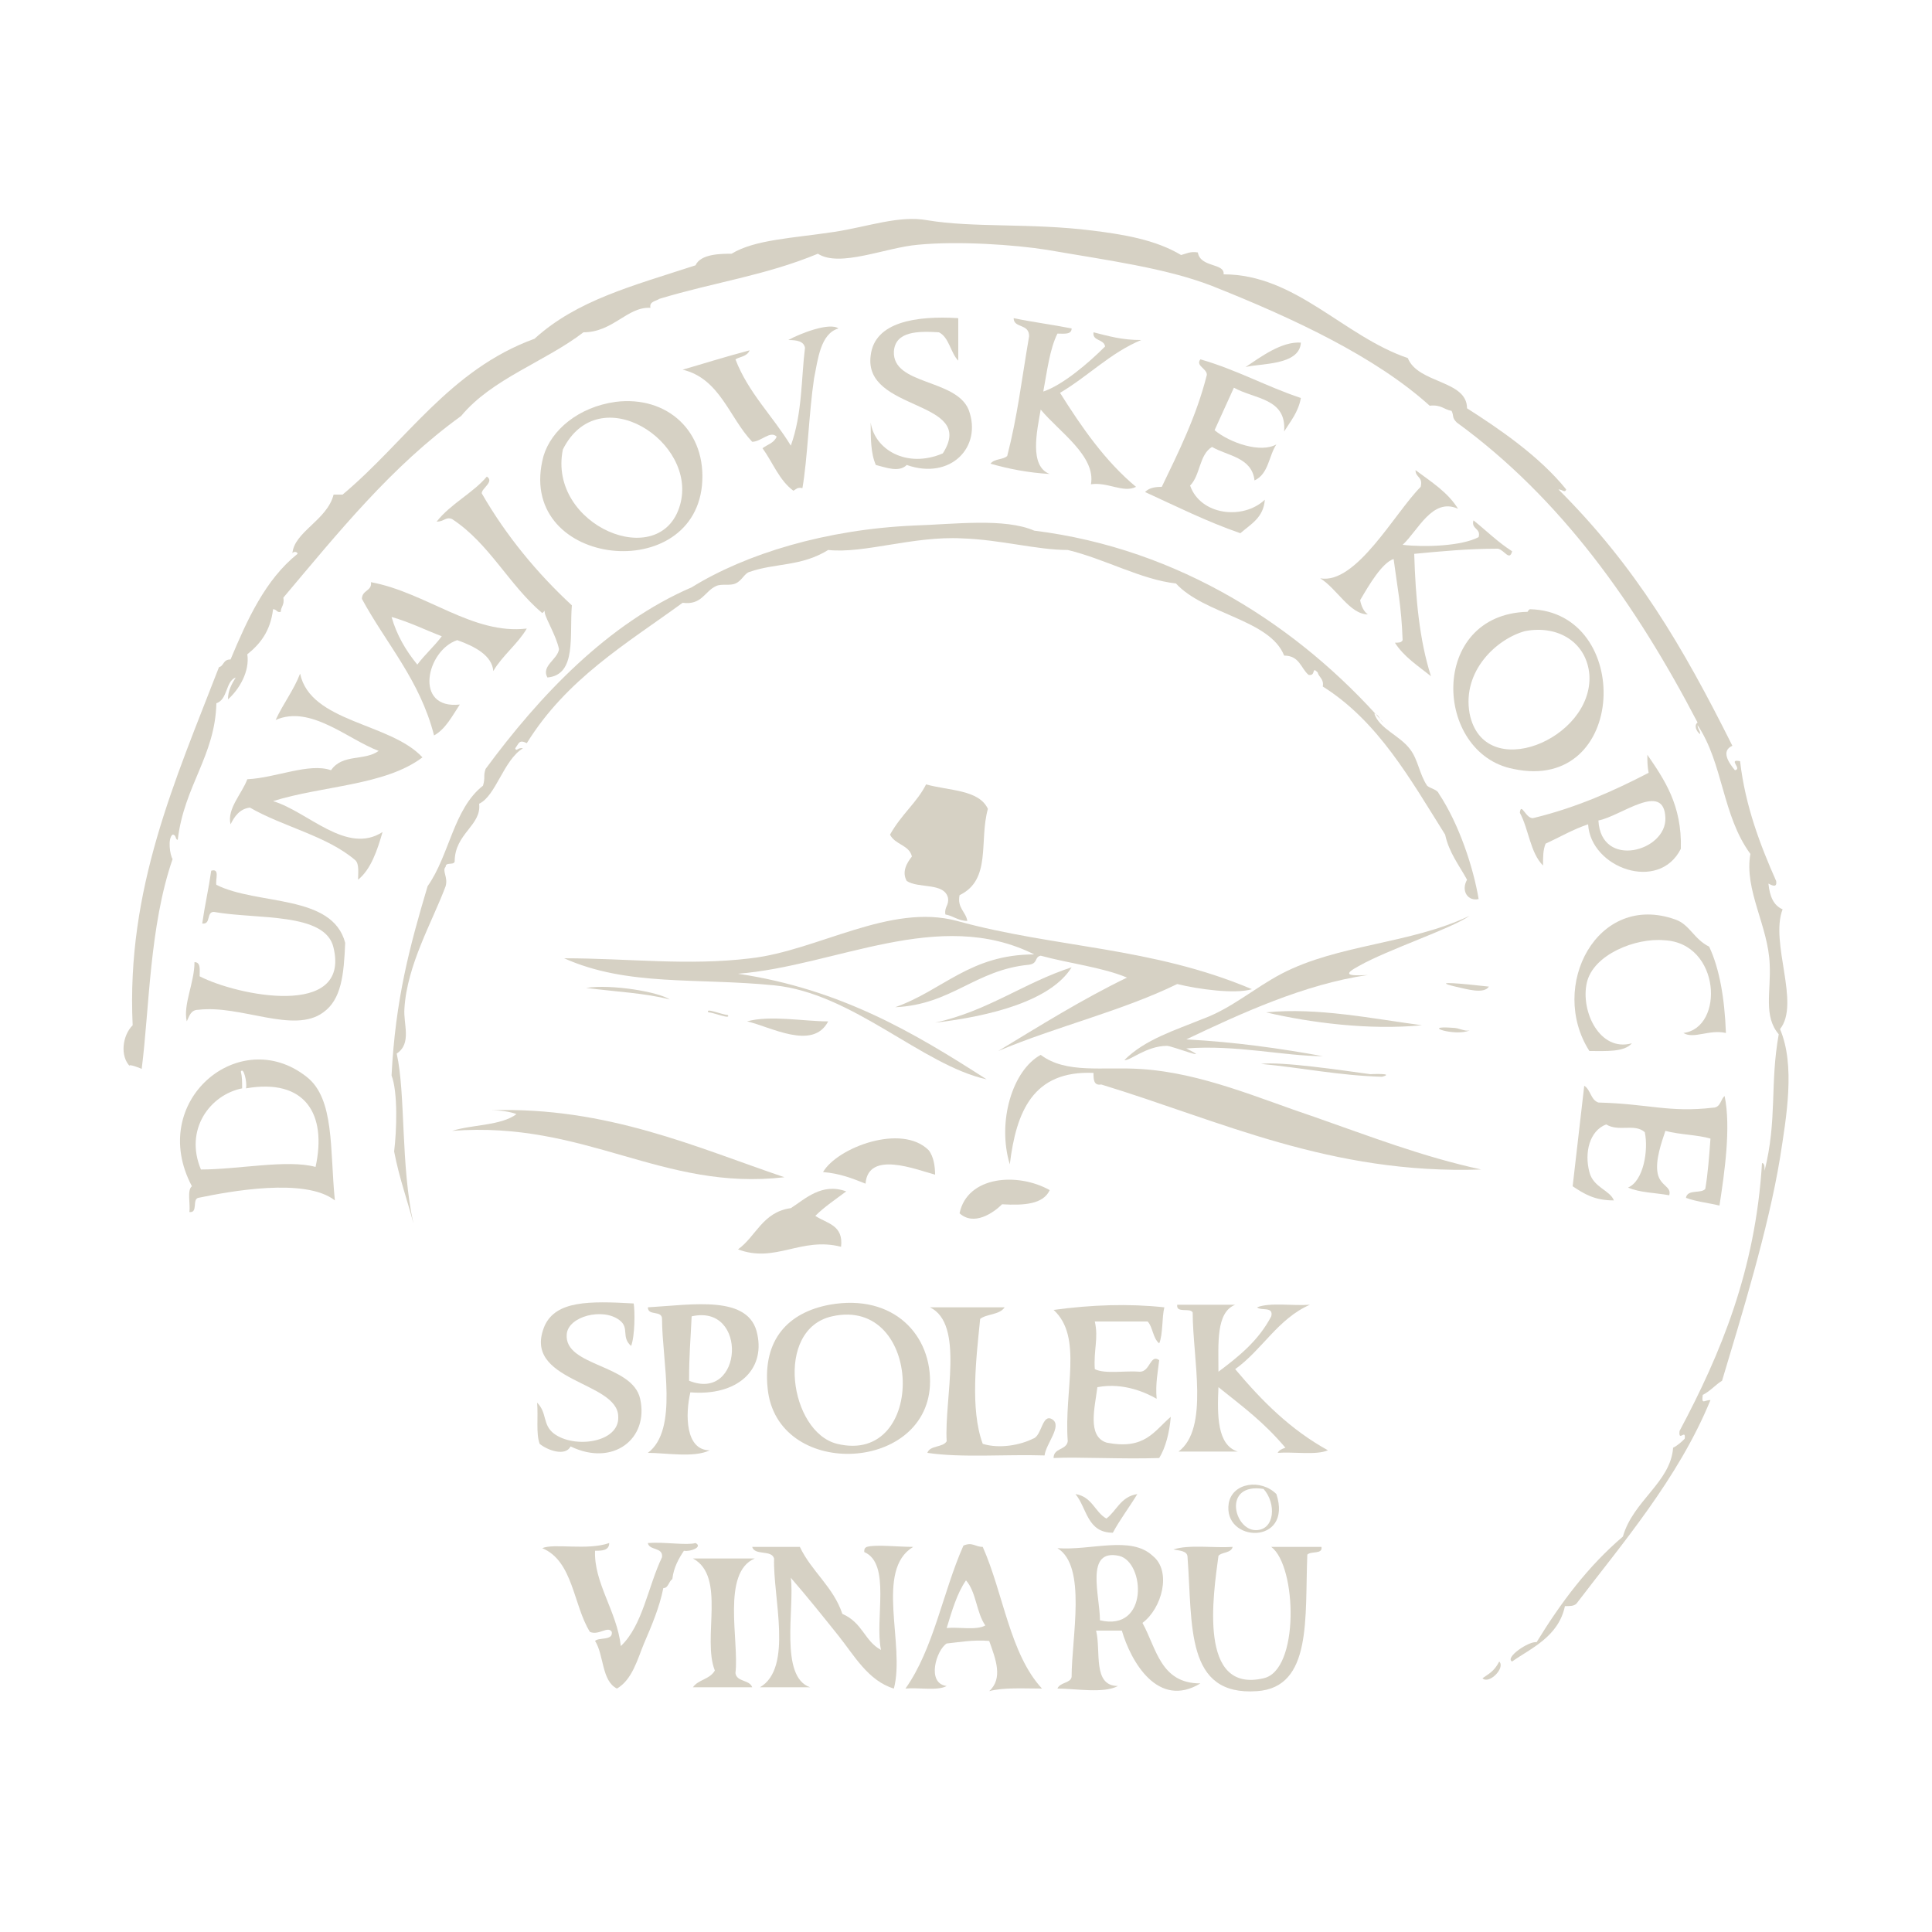 <?xml version="1.0" encoding="utf-8"?>
<!-- Generator: Adobe Illustrator 25.2.1, SVG Export Plug-In . SVG Version: 6.00 Build 0)  -->
<svg version="1.1" id="Vrstva_1" xmlns="http://www.w3.org/2000/svg" xmlns:xlink="http://www.w3.org/1999/xlink" x="0px" y="0px"
	 viewBox="0 0 150 150" style="enable-background:new 0 0 150 150;" xml:space="preserve">
<style type="text/css">
	.st0{fill:#D6D1C4;}
</style>
<g>
	<path class="st0" d="M74.4,24.7c0,1.1,0,2.2,0,3.3c-0.6-0.6-0.7-1.8-1.5-2.2c-1.6-0.1-3.4-0.1-3.5,1.5c-0.1,2.6,4.8,2.1,5.8,4.5
		c1.1,2.9-1.4,5.5-4.8,4.3c-0.6,0.6-1.6,0.2-2.4,0c-0.4-0.9-0.4-2.1-0.4-3.3c0.3,2.1,2.8,3.6,5.6,2.4c2.7-4.2-6.2-3.2-5.6-7.6
		C67.9,25,71.1,24.5,74.4,24.7"/>
	<path class="st0" d="M78.7,24.7c1.4,0.3,3,0.5,4.5,0.8c0,0.5-0.6,0.4-1.1,0.4c-0.6,1.2-0.8,2.9-1.1,4.5c1.5-0.5,3.5-2.2,4.8-3.5
		c-0.1-0.6-1-0.4-0.9-1.1c1.2,0.3,2.2,0.6,3.7,0.6c-2.4,1-4.1,2.8-6.3,4.1c1.7,2.7,3.5,5.3,5.9,7.3c-1,0.5-2.2-0.4-3.5-0.2
		c0.4-2.2-2.5-4.1-3.9-5.8c-0.3,1.7-0.9,4.4,0.7,5c-1.7-0.1-3.2-0.4-4.6-0.8c0.3-0.4,1-0.3,1.3-0.6c0.8-3.1,1.1-5.8,1.7-9.3
		C79.9,25.1,78.7,25.5,78.7,24.7"/>
	<path class="st0" d="M62.3,37.9c-0.4-0.1-0.5,0.1-0.7,0.2c-1.1-0.8-1.6-2.2-2.4-3.3c0.4-0.3,0.9-0.4,1.1-0.9
		c-0.5-0.5-1.2,0.4-1.9,0.4c-1.8-1.9-2.5-4.9-5.4-5.6c1.4-0.4,3.3-1,5.2-1.5c-0.2,0.5-0.8,0.5-1.1,0.7c1,2.6,2.9,4.4,4.3,6.7
		c0.9-2.5,0.8-5.2,1.1-7.6c-0.1-0.5-0.6-0.6-1.3-0.6c0.9-0.5,3.2-1.4,3.9-0.9c-1.4,0.4-1.6,2.4-1.9,3.9
		C62.8,32.1,62.7,35.6,62.3,37.9"/>
	<path class="st0" d="M101,26.6c-0.1,1.8-3.2,1.6-4.3,1.9C97.9,27.7,99.5,26.5,101,26.6"/>
	<path class="st0" d="M93.2,27.9c2.8,0.8,5.1,2.1,7.8,3c-0.2,1.1-0.8,1.8-1.3,2.6c0.2-2.6-2.3-2.5-3.9-3.4c-0.5,1.1-1,2.2-1.5,3.3
		c1.2,1,3.6,1.8,4.8,1.1c-0.6,0.9-0.6,2.3-1.7,2.8c-0.2-1.8-2.1-1.9-3.3-2.6c-1,0.6-0.9,2.2-1.7,3c0.8,2.3,4.1,2.7,5.8,1.1
		c-0.1,1.4-1.1,1.9-1.9,2.6c-2.6-0.9-5-2.1-7.4-3.2c0.3-0.3,0.7-0.4,1.3-0.4c1.3-2.7,2.7-5.5,3.5-8.7C93.7,28.6,92.8,28.4,93.2,27.9
		"/>
	<path class="st0" d="M52.8,39.2c1.4-4.9-6.3-9.9-9.1-4.3C42.5,40.8,51.3,44.5,52.8,39.2 M47.8,31.2c4-0.5,7.1,2.3,6.7,6.5
		c-0.8,7.9-14.6,6.2-12.3-2.3C42.8,33.4,44.9,31.6,47.8,31.2"/>
	<path class="st0" d="M109.9,36.5c1.2,0.9,2.5,1.7,3.3,3c-2-0.9-3.1,1.7-4.3,2.8c1.7,0.2,4.6,0.1,5.9-0.6c0.2-0.7-0.6-0.6-0.4-1.3
		c1,0.8,1.9,1.7,3,2.4c-0.2,0.8-0.6-0.1-1.1-0.2c-2.3,0-4.4,0.2-6.5,0.4c0.1,3.4,0.4,6.7,1.3,9.5c-1-0.8-2.1-1.5-2.8-2.6
		c0.3,0,0.5,0,0.6-0.2c-0.1-2.7-0.4-4-0.7-6.3c-0.9,0.3-1.9,2-2.6,3.2c0.1,0.5,0.3,0.9,0.6,1.1c-1.4,0-2.4-2-3.7-2.8
		c2.8,0.5,5.8-5.1,7.8-7.1C110.5,37,109.9,37.1,109.9,36.5"/>
	<path class="st0" d="M33.9,40.5c1.1-1.4,2.8-2.2,3.9-3.5c0.6,0.4-0.4,0.9-0.4,1.3c1.9,3.3,4.3,6.2,7,8.7c-0.2,2.3,0.4,5.4-1.9,5.6
		c-0.5-0.9,0.8-1.4,0.9-2.2c-0.2-1-1-2.3-1.1-2.8c-0.1-0.5,0.2-0.3-0.2,0c-2.6-2.2-4.1-5.4-7-7.3C34.6,40.1,34.5,40.5,33.9,40.5"/>
	<path class="st0" d="M32.4,51.6c0.6-0.8,1.3-1.4,1.9-2.2c-1.3-0.5-2.5-1.1-3.9-1.5C30.8,49.3,31.5,50.5,32.4,51.6 M40.9,48.8
		c-0.7,1.2-1.9,2.1-2.6,3.3c-0.1-1.2-1.4-1.9-2.8-2.4c-2.4,0.8-3.4,5.4,0.2,5c-0.6,0.9-1.1,1.9-2,2.4c-1.1-4.3-3.7-7.1-5.6-10.6
		c0-0.7,0.8-0.6,0.7-1.3C33.1,46,36.7,49.3,40.9,48.8"/>
	<path class="st0" d="M114.1,55.4c1.1,5.5,9.6,2,9.3-3c-0.2-2.5-2.4-3.9-5-3.4C116.2,49.6,113.5,52.1,114.1,55.4 M118.6,47.5
		c0,0,0.1-0.2,0.2-0.2c8,0.2,7.6,14.3-1.3,12.4C111.3,58.5,110.9,47.7,118.6,47.5"/>
	<path class="st0" d="M23.3,52.3c0.8,3.8,7,3.8,9.5,6.5C29.9,61,25,61,21.2,62.2c2.7,0.8,5.7,4.2,8.5,2.4c-0.4,1.4-0.9,2.9-1.9,3.7
		c0-0.5,0.1-1.2-0.2-1.5c-2.2-1.9-5.6-2.6-8.2-4.1c-0.8,0.1-1.2,0.7-1.5,1.3c-0.3-1.2,0.9-2.4,1.3-3.5c2.2-0.1,4.8-1.3,6.5-0.7
		c0.9-1.3,2.6-0.7,3.7-1.5c-2.4-0.9-5.3-3.6-8-2.4C22,54.6,22.8,53.6,23.3,52.3"/>
	<path class="st0" d="M129.3,63.5c-0.1-2.9-3.5-0.1-5.2,0.2C124.3,67.5,129.4,66.1,129.3,63.5 M127.9,58.6c1.3,1.9,2.7,3.9,2.6,7.3
		c-1.7,3.4-7,1.5-7.2-1.9c-1.2,0.4-2.2,1-3.3,1.5c-0.2,0.5-0.2,1-0.2,1.7c-1-1-1.1-2.8-1.8-4.1c0.1-0.9,0.5,0.6,1.1,0.4
		c3.3-0.8,6.2-2.1,8.9-3.5C127.9,59.5,127.9,59.1,127.9,58.6"/>
	<path class="st0" d="M73.4,71c-0.1-0.6,0.3-0.7,0.2-1.3c-0.3-1.2-2.3-0.7-3.2-1.3c-0.4-0.7,0-1.4,0.4-1.9c-0.2-0.9-1.3-0.9-1.7-1.7
		c0.9-1.6,2.1-2.5,2.8-3.9c1.8,0.5,4.1,0.4,4.8,1.9c-0.7,2.5,0.3,5.5-2.2,6.7c-0.2,1,0.5,1.3,0.6,2C74.4,71.5,74,71.1,73.4,71"/>
	<path class="st0" d="M16.4,67.6c0.7-0.2,0.3,0.7,0.4,1.1c3.2,1.6,9,0.7,10,4.5c-0.1,2.5-0.3,4.4-1.7,5.4c-2.3,1.7-6.4-0.6-9.7-0.2
		c-0.6,0-0.7,0.5-0.9,0.9c-0.3-1.3,0.6-3,0.6-4.6c0.5,0,0.4,0.6,0.4,1.1c2.9,1.5,11.7,3.3,10.4-2.2c-0.6-2.8-6-2.2-9.3-2.8
		c-0.6,0-0.2,1-0.9,0.9C15.9,70.3,16.2,69,16.4,67.6"/>
	<path class="st0" d="M134,80.2c-1.3-0.3-2.5,0.5-3.3,0c3.2-0.4,2.9-7-1.5-7.2c-2.2-0.2-5.5,1.1-6,3.3c-0.5,2.2,1,5.4,3.5,4.7
		c-0.6,0.7-2,0.6-3.3,0.6c-3.2-5,0.6-12.4,6.7-10.2c1.1,0.4,1.4,1.5,2.6,2.1C133.5,75.2,133.9,77.5,134,80.2"/>
	<path class="st0" d="M115.6,76.6c-0.4,0.6-1.7,0.2-2.6,0C110.9,76.1,113.8,76.4,115.6,76.6"/>
	<path class="st0" d="M98.3,78.6c4-0.4,8.3,0.5,12.1,1C106.3,80,101.7,79.4,98.3,78.6"/>
	<path class="st0" d="M58,79.3c1.8-0.5,4.4,0,6.3,0C63.1,81.6,59.8,79.7,58,79.3"/>
	<path class="st0" d="M114.1,80c-1.1,0.5-3.9-0.4-1.3-0.2C113.3,79.8,113.7,80.1,114.1,80"/>
	<path class="st0" d="M115,90.8c-11.7,0.4-20.3-3.8-29.5-6.6c-0.6,0.1-0.6-0.4-0.6-0.9c-4.7-0.2-6,3-6.5,7.1c-1-3.3,0.2-7.3,2.4-8.5
		c2,1.5,4.8,0.9,7.8,1.1c4.7,0.3,9.2,2.3,13.4,3.7C106.3,88.2,110.4,89.8,115,90.8"/>
	<path class="st0" d="M18.8,84.5c-2.5,0.5-4.5,3.2-3.2,6.3c2.9,0,6.7-0.8,8.9-0.2c0.9-4.1-0.8-6.9-5.4-6.1c0.1-0.5-0.2-1.7-0.4-1.3
		C18.8,83.6,18.8,84,18.8,84.5 M26,93.2c-2.3-1.8-8.2-0.7-10.6-0.2c-0.5,0.1,0,1.2-0.7,1.1c0.1-0.6-0.2-1.7,0.2-2
		c-3.5-6.6,3.7-12.6,8.9-8.5C26,85.3,25.6,89.3,26,93.2"/>
	<path class="st0" d="M123,84.3c0.5,0.3,0.5,1.1,1.1,1.3c3.9,0.1,5.5,0.8,8.9,0.4c0.6,0,0.6-0.7,0.9-0.9c0.5,2.4,0,5.9-0.4,8.5
		c-0.8-0.2-1.8-0.3-2.6-0.6c0.1-0.7,1.2-0.3,1.5-0.7c0.2-1.2,0.3-2.5,0.4-3.9c-1-0.3-2.4-0.3-3.5-0.6c-0.3,0.9-0.8,2.3-0.6,3.3
		c0.2,1,1.1,1,0.9,1.7c-1.1-0.2-2.3-0.2-3.2-0.6c1.2-0.5,1.6-2.9,1.3-4.3c-0.8-0.7-2,0-3-0.6c-1.3,0.5-1.7,2.2-1.3,3.7
		c0.3,1.2,1.6,1.4,1.9,2.2c-1.5,0-2.3-0.5-3.2-1.1C122.4,89.5,122.7,86.9,123,84.3"/>
	<path class="st0" d="M38.1,86.2c9-0.3,16,2.9,22.8,5.2c-9.5,1.1-15.4-4.4-25.8-3.6c1.6-0.5,3.8-0.4,5-1.3
		C39.6,86.3,38.8,86.2,38.1,86.2"/>
	<path class="st0" d="M72.6,91.2c-1.5-0.4-5.2-1.9-5.4,0.7c-1-0.4-2-0.8-3.3-0.9c1.1-1.9,6.1-3.8,8.2-1.7
		C72.5,89.8,72.6,90.6,72.6,91.2"/>
	<path class="st0" d="M81.5,92.4c-0.5,1.1-2,1.2-3.7,1.1c-0.7,0.7-2.2,1.7-3.3,0.7C75.1,91.3,79,91,81.5,92.4"/>
	<path class="st0" d="M65.7,92.5c-0.8,0.6-1.7,1.2-2.4,1.9c0.9,0.6,2.2,0.7,2,2.4c-3.1-0.8-5.1,1.3-8,0.2c1.4-1,1.9-2.9,4.1-3.2
		C62.5,93.1,63.8,91.8,65.7,92.5"/>
	<path class="st0" d="M49.2,101.2c0.1,0.6,0.1,2.5-0.2,3.3c-0.8-0.7-0.1-1.4-0.9-2c-1.3-1-4-0.3-4.1,1.1c-0.2,2.5,5.1,2.3,5.7,5
		c0.7,3.1-2.1,5.3-5.4,3.7c-0.4,0.8-1.8,0.3-2.4-0.2c-0.3-0.8-0.1-2.1-0.2-3.2c0.8,0.8,0.4,1.7,1.3,2.4c1.6,1.2,5.1,0.7,5-1.3
		c0-2.8-7.6-2.7-5.7-7.1C43.2,101,45.7,101,49.2,101.2"/>
	<path class="st0" d="M53.5,107.2c4.2,1.7,4.6-6,0.2-5C53.6,104.3,53.5,105.2,53.5,107.2 M53.6,108.1c-0.4,1.7-0.4,4.5,1.5,4.5
		c-1.2,0.6-3.4,0.2-4.8,0.2c2.4-1.8,1.1-7.1,1.1-10.4c0-0.7-1.1-0.2-1.1-0.9c3.5-0.2,7.9-1,8.5,2.1
		C59.4,106.4,57.2,108.4,53.6,108.1"/>
	<path class="st0" d="M65,112.1c7,1.7,6.7-11.5-0.4-9.9C60.1,103.2,61.3,111.2,65,112.1 M64.4,101.3c5-0.9,8,2.4,7.8,6.3
		c-0.4,6.8-11.9,7.2-12.6,0.2C59.2,104,61.2,101.9,64.4,101.3"/>
	<path class="st0" d="M90.4,101.5c-0.2,0.8-0.1,2.1-0.4,2.8c-0.5-0.4-0.5-1.3-0.9-1.7c-1.4,0-2.7,0-4.1,0c0.3,1.3-0.1,2.2,0,3.7
		c0.8,0.4,2.4,0.1,3.5,0.2c0.8,0,0.8-1.4,1.5-0.9c-0.1,0.9-0.3,1.8-0.2,3c-0.7-0.4-2.5-1.3-4.6-0.9c-0.2,1.6-0.8,3.8,0.7,4.3
		c3,0.6,3.7-0.9,5-2c-0.1,1.2-0.4,2.4-0.9,3.2c-2.9,0.1-6.4-0.1-8.2,0c0-0.8,1-0.6,1.1-1.3c-0.3-4,1.2-8.1-1.1-10.2
		C84.8,101.3,87.6,101.2,90.4,101.5"/>
	<path class="st0" d="M91.4,101.3c1.5,0,3,0,4.5,0c-1.5,0.6-1.3,3-1.3,5.2c1.6-1.2,3.1-2.4,4.1-4.3c0.2-0.8-0.8-0.4-1.1-0.7
		c1-0.4,2.8-0.1,4.1-0.2c-2.5,1.1-3.7,3.5-5.8,5c2.1,2.5,4.3,4.7,7.2,6.3c-0.9,0.4-2.7,0.1-3.9,0.2c0.1-0.2,0.3-0.3,0.6-0.4
		c-1.7-2-3.2-3.1-5.2-4.7c-0.1,2.2-0.1,4.5,1.5,5c-1.6,0-3.1,0-4.6,0c2.4-1.8,1.1-7.2,1.1-10.8C92.4,101.5,91.3,102,91.4,101.3"/>
	<path class="st0" d="M72.2,101.5c1.9,0,3.8,0,5.8,0c-0.4,0.6-1.4,0.5-1.9,0.9c-0.3,3-0.8,7,0.2,9.7c1.3,0.4,2.9,0.1,3.9-0.4
		c0.7-0.2,0.7-2,1.5-1.5c0.8,0.5-0.5,1.9-0.6,2.8c-3-0.1-6.4,0.2-9.1-0.2c0.2-0.6,1.2-0.4,1.5-0.9C73.3,108.6,74.9,102.8,72.2,101.5
		"/>
	<path class="st0" d="M97.5,118.8c1.5,0,1.6-2.1,0.6-3.2C94.9,115.1,95.8,118.8,97.5,118.8 M99.1,116c1.3,4-4.2,3.8-3.7,0.7
		C95.7,115.1,97.9,114.8,99.1,116"/>
	<path class="st0" d="M83.5,116c1.3,0.2,1.5,1.4,2.4,1.9c0.8-0.6,1.1-1.7,2.4-1.9c-0.6,1-1.3,1.9-1.9,3
		C84.4,119,84.4,117.1,83.5,116"/>
	<path class="st0" d="M47.3,119.8c0,0.6-0.6,0.6-1.1,0.6c-0.1,2.5,1.7,4.7,2,7.4c1.7-1.6,2.1-4.6,3.2-6.9c0.1-0.8-1-0.5-1.1-1.1
		c1.3-0.1,3,0.2,3.7,0c0.6,0.3-0.4,0.7-0.9,0.6c-0.4,0.6-0.8,1.3-0.9,2.2c-0.3,0.2-0.3,0.7-0.7,0.7c-0.3,1.5-0.9,2.9-1.5,4.3
		c-0.5,1.2-0.9,2.8-2.1,3.5c-1.2-0.6-1-2.6-1.7-3.7c0.3-0.3,1.4,0,1.3-0.7c-0.3-0.5-1,0.3-1.7,0c-1.3-2.1-1.3-5.5-3.7-6.5
		C43,119.8,45.6,120.4,47.3,119.8"/>
	<path class="st0" d="M70.9,120.1c-3,1.8-0.6,7.6-1.5,11c-2-0.6-3.1-2.6-4.3-4.1c-1.2-1.5-2.4-3-3.7-4.5c0.3,2.3-0.9,7.7,1.5,8.5
		c-1.3,0-2.6,0-3.9,0c2.6-1.5,1-7,1.1-10c-0.2-0.7-1.5-0.2-1.7-0.9c1.2,0,2.5,0,3.7,0c0.9,1.9,2.6,3.1,3.3,5.2
		c1.6,0.7,1.7,2.1,3,2.8c-0.5-2.4,0.8-6.7-1.3-7.6c0-0.2,0-0.3,0.2-0.4C68,119.9,69.7,120.1,70.9,120.1"/>
	<path class="st0" d="M73.5,126.4c0.9-0.1,2.3,0.2,3-0.2c-0.7-1-0.7-2.6-1.5-3.5C74.3,123.7,73.9,125.1,73.5,126.4 M76.3,120.1
		c1.6,3.6,2.1,8.3,4.6,11c-1.4,0-3-0.1-4.1,0.2c1.1-1,0.5-2.5,0-3.9c-1.3-0.1-2.3,0.1-3.3,0.2c-0.8,0.5-1.6,3.1,0,3.3
		c-0.7,0.4-2.2,0.1-3.2,0.2c2.2-3.1,2.9-7.5,4.5-11.1C75.5,119.7,75.7,120.1,76.3,120.1"/>
	<path class="st0" d="M86.9,120.8c-2.7-0.6-1.5,3.1-1.5,5C89.2,126.7,88.9,121.3,86.9,120.8 M88.7,126c1.1,2,1.4,4.7,4.5,4.7
		c-3.3,2-5.4-1.7-6.1-4.1c-0.7,0-1.4,0-2,0c0.4,1.6-0.3,4.3,1.7,4.3c-1.1,0.6-3.3,0.2-4.7,0.2c0.2-0.5,1-0.4,1.1-0.9
		c0-3.1,1.2-8.6-1.1-10c2.6,0.2,5.7-1,7.4,0.6C91,122,90.2,124.9,88.7,126"/>
	<path class="st0" d="M91.1,120.3c1.2-0.4,3.2-0.1,4.6-0.2c-0.1,0.5-0.9,0.4-1.1,0.7c-0.4,3-1.6,10.7,3.5,9.5
		c2.8-0.6,2.6-8.7,0.6-10.2c1.3,0,2.6,0,3.9,0c0.1,0.6-0.8,0.3-1.1,0.6c-0.2,4.9,0.4,10.3-3.9,10.6c-5.6,0.4-5-5.1-5.4-10.4
		C92.2,120.4,91.6,120.4,91.1,120.3"/>
	<path class="st0" d="M53.8,121c1.6,0,3.2,0,4.8,0c-2.6,1.1-1.2,6.4-1.5,8.9c0.1,0.7,1.1,0.5,1.3,1.1c-1.5,0-3.1,0-4.6,0
		c0.4-0.6,1.3-0.6,1.7-1.3C54.5,127.2,56.4,122.4,53.8,121"/>
	<path class="st0" d="M116.4,129c0.5,0.5-0.8,1.8-1.3,1.3C115.5,130,116,129.8,116.4,129"/>
	<path class="st0" d="M121.6,38c-0.1,0.3-0.3,0-0.6,0c6,6,9.6,12.1,13.5,19.9c-0.9,0.4-0.3,1.3,0.2,1.9c0.6-0.1-0.6-0.9,0.4-0.7
		c0.4,3.5,1.6,6.6,2.8,9.3c0.1,0.6-0.4,0.3-0.6,0.2c0.1,1,0.4,1.7,1.1,2c-1,2.6,1.4,7.3-0.2,9.3c1.2,2.8,0.5,6.8,0,10
		c-0.9,5.5-3,12.3-4.5,17.3c-0.5,0.3-0.9,0.8-1.5,1.1c-0.1,0.8,0.1,0.4,0.6,0.4c-2.5,6.1-6.9,11.2-10.4,15.8
		c-0.2,0.2-0.5,0.2-0.9,0.2c-0.5,2.4-2.7,3.3-4.1,4.3c-0.6-0.3,1.3-1.6,1.9-1.5c1.9-3.1,4-5.9,6.7-8.2c0.8-2.8,3.7-4.2,3.9-6.9
		c0.4-0.2,0.7-0.5,0.9-0.7c0.1-0.8-0.5,0.3-0.4-0.6c3.2-6,5.9-12.5,6.4-20.8c0.2,0,0.2,0.3,0.2,0.6c1-4,0.4-6.7,1.1-10.6
		c-1.2-1.4-0.6-3.3-0.7-5.4c-0.1-3-2-5.8-1.5-8.6c-2.2-3-2.1-7-4.1-10c0,0.3,0.2,0.4,0.2,0.7c-0.3-0.2-0.5-0.7-0.2-0.9
		c-4.8-9.2-10.6-17.4-18.7-23.3c-0.4-0.4-0.2-0.5-0.4-0.9c-0.6-0.1-0.8-0.5-1.7-0.4c-4.2-3.8-10.6-6.8-16.9-9.3
		c-3.6-1.4-8.2-2-12.8-2.8c-2.5-0.4-6.9-0.7-10-0.4c-2.5,0.2-6.1,1.8-7.8,0.7c-4.1,1.7-8,2.2-12.3,3.5c-0.3,0.2-0.8,0.2-0.7,0.7
		c-1.8-0.1-2.9,1.9-5.2,1.9c-3,2.3-7.1,3.6-9.5,6.5c-5.4,3.9-9.5,9-13.8,14.1c0.1,0.6-0.2,0.7-0.2,1.1c-0.3,0.1-0.3-0.2-0.6-0.2
		C21,49,20.2,50,19.2,50.8c0.2,1.3-0.6,2.7-1.5,3.5c0-0.7,0.3-1.2,0.6-1.7c-0.8,0.3-0.6,1.7-1.5,2c-0.1,4.1-2.5,6.4-3,10.6
		c-0.2,0-0.1-0.4-0.4-0.4c-0.4,0.3-0.2,1.6,0,1.9c-1.8,5.2-1.8,11.6-2.4,16.3c0.1,0-1.2-0.5-0.9-0.2c-0.8-0.8-0.6-2.4,0.2-3.2
		C9.8,69,13.6,60.6,17,51.8c0.4-0.1,0.3-0.6,0.9-0.6c1.3-3.1,2.7-6.2,5.2-8.2c0-0.2-0.4-0.2-0.4,0c0.1-1.7,2.7-2.6,3.2-4.6
		c0.2,0,0.5,0,0.7,0c4.9-4.1,8.3-9.7,14.9-12.1c3.3-3,7.6-4.1,12.5-5.7c0.4-0.9,2-0.9,2.8-0.9c1.8-1.1,4.7-1.2,8-1.7
		c2.6-0.4,5-1.3,7.2-0.9c3.6,0.6,8,0.2,12.8,0.8c2.4,0.3,4.9,0.7,6.9,1.9c0.4-0.1,0.7-0.3,1.3-0.2c0.2,1.2,2.1,0.8,2,1.7
		c5.6,0,9.3,4.8,14.3,6.5c0.8,2,4.6,1.7,4.6,3.9C116.4,33.3,119.5,35.4,121.6,38"/>
	<path class="st0" d="M97.2,76.8c-1.3,0.4-4.2,0-5.8-0.4c-4.3,2.1-9.4,3.3-13.9,5.2c3.3-2,6.5-4,10-5.7c-1.9-0.8-4.5-1.1-6.7-1.7
		c-0.5,0.1-0.2,0.6-0.9,0.7c-4.2,0.4-6,3.1-10.4,3.3c3.7-1.3,5.8-4.1,10.8-4.1c-7.4-3.7-15.4,0.9-23,1.5c8,1.2,13.7,4.6,19.3,8.2
		c-5-1.1-10.4-6.7-16.5-7.3c-6-0.6-11.4,0.1-16.3-2.1c5,0,9.6,0.6,14.5,0c5.2-0.6,10.8-4.3,16-2.9C81.9,73.6,89.4,73.5,97.2,76.8"/>
	<path class="st0" d="M114.1,71.1c-1.4,1-6.3,2.6-8.6,3.9c-1.1,0.6-1.1,0.8,0.7,0.7c-4.9,0.7-9.9,3-14.1,5c3.8,0.2,7.3,0.7,10.6,1.3
		c-3,0-6.7-0.9-10.6-0.6c2.2,1.1-1.1-0.2-1.5-0.2c-1.6,0-2.9,1.2-3.3,1.1c1.6-1.6,3.9-2.3,6.1-3.2c2.2-0.8,4-2.4,6.1-3.5
		C103.9,73.3,109.5,73.3,114.1,71.1"/>
	<path class="st0" d="M83.2,75.1c-1.6,2.6-6.3,3.8-10.6,4.3C76.7,78.5,79.5,76.3,83.2,75.1"/>
	<path class="st0" d="M45.5,76.7c2-0.3,5.6,0.3,6.5,0.9C50.1,77.1,47.8,77,45.5,76.7"/>
	<path class="st0" d="M55,78.6c-0.3-0.4,1.1,0.2,1.5,0.2C56.8,79.2,55.4,78.6,55,78.6"/>
	<path class="st0" d="M97.9,82.6c1.6-0.2,6.3,0.5,8.5,0.8c-0.1,0,2-0.1,0.9,0.2C103.9,83.5,101.1,82.9,97.9,82.6"/>
	<path class="st0" d="M106.7,55.4c0.4,1.2,2,1.7,2.8,2.8c0.6,0.8,0.7,1.9,1.3,2.8c0.2,0.2,0.8,0.3,0.9,0.6c1.6,2.4,2.7,5.8,3.1,8.2
		c-0.8,0.2-1.4-0.6-0.9-1.5c-0.6-1.1-1.4-2.1-1.7-3.5c-2.7-4.3-5.2-8.8-9.5-11.5c0.1-0.6-0.3-0.7-0.4-1.1c-0.5-0.5-0.1,0.3-0.7,0.2
		c-0.6-0.5-0.7-1.5-1.9-1.5c-1.1-2.8-6.2-3.2-8.4-5.6c-2.7-0.3-5.5-1.9-8.4-2.6c-2.4,0-5.2-0.8-8.2-0.9c-3.8-0.2-7.6,1.2-10.4,0.9
		c-2.1,1.3-4.1,1-6.1,1.7c-0.4,0.1-0.6,0.7-1.1,0.9c-0.4,0.2-1.1,0-1.5,0.2c-0.9,0.4-1.1,1.5-2.6,1.3C48.6,50,44,52.7,40.9,57.7
		c-0.6-0.3-0.6,0-0.9,0.4c0.1,0.3,0.2-0.1,0.6,0c-1.5,0.9-2.1,3.7-3.4,4.3c0.2,1.7-1.9,2.3-1.9,4.5c-0.1,0.3-0.7,0-0.7,0.4
		c-0.3,0.3,0.2,0.8,0,1.5c-1,2.7-3,6.1-3.2,9.5c-0.1,1.2,0.6,2.7-0.6,3.5c0.7,3.1,0.3,8.7,1.3,13.2c-0.4-1.6-1.1-3.5-1.5-5.6
		c0.2-1.6,0.3-4.6-0.2-5.9c0.3-5.9,1.4-10,2.8-14.7c1.7-2.4,2-6,4.3-7.8c0.2-0.7,0-0.7,0.2-1.3c4.2-5.7,9.5-11.3,16-14.1
		c4.2-2.6,10.4-4.5,17.3-4.8c3.1-0.1,7-0.6,9.3,0.4c11.3,1.4,20.6,7.5,27.1,14.9C107.1,55.9,107.1,55.5,106.7,55.4"/>
</g>
</svg>
